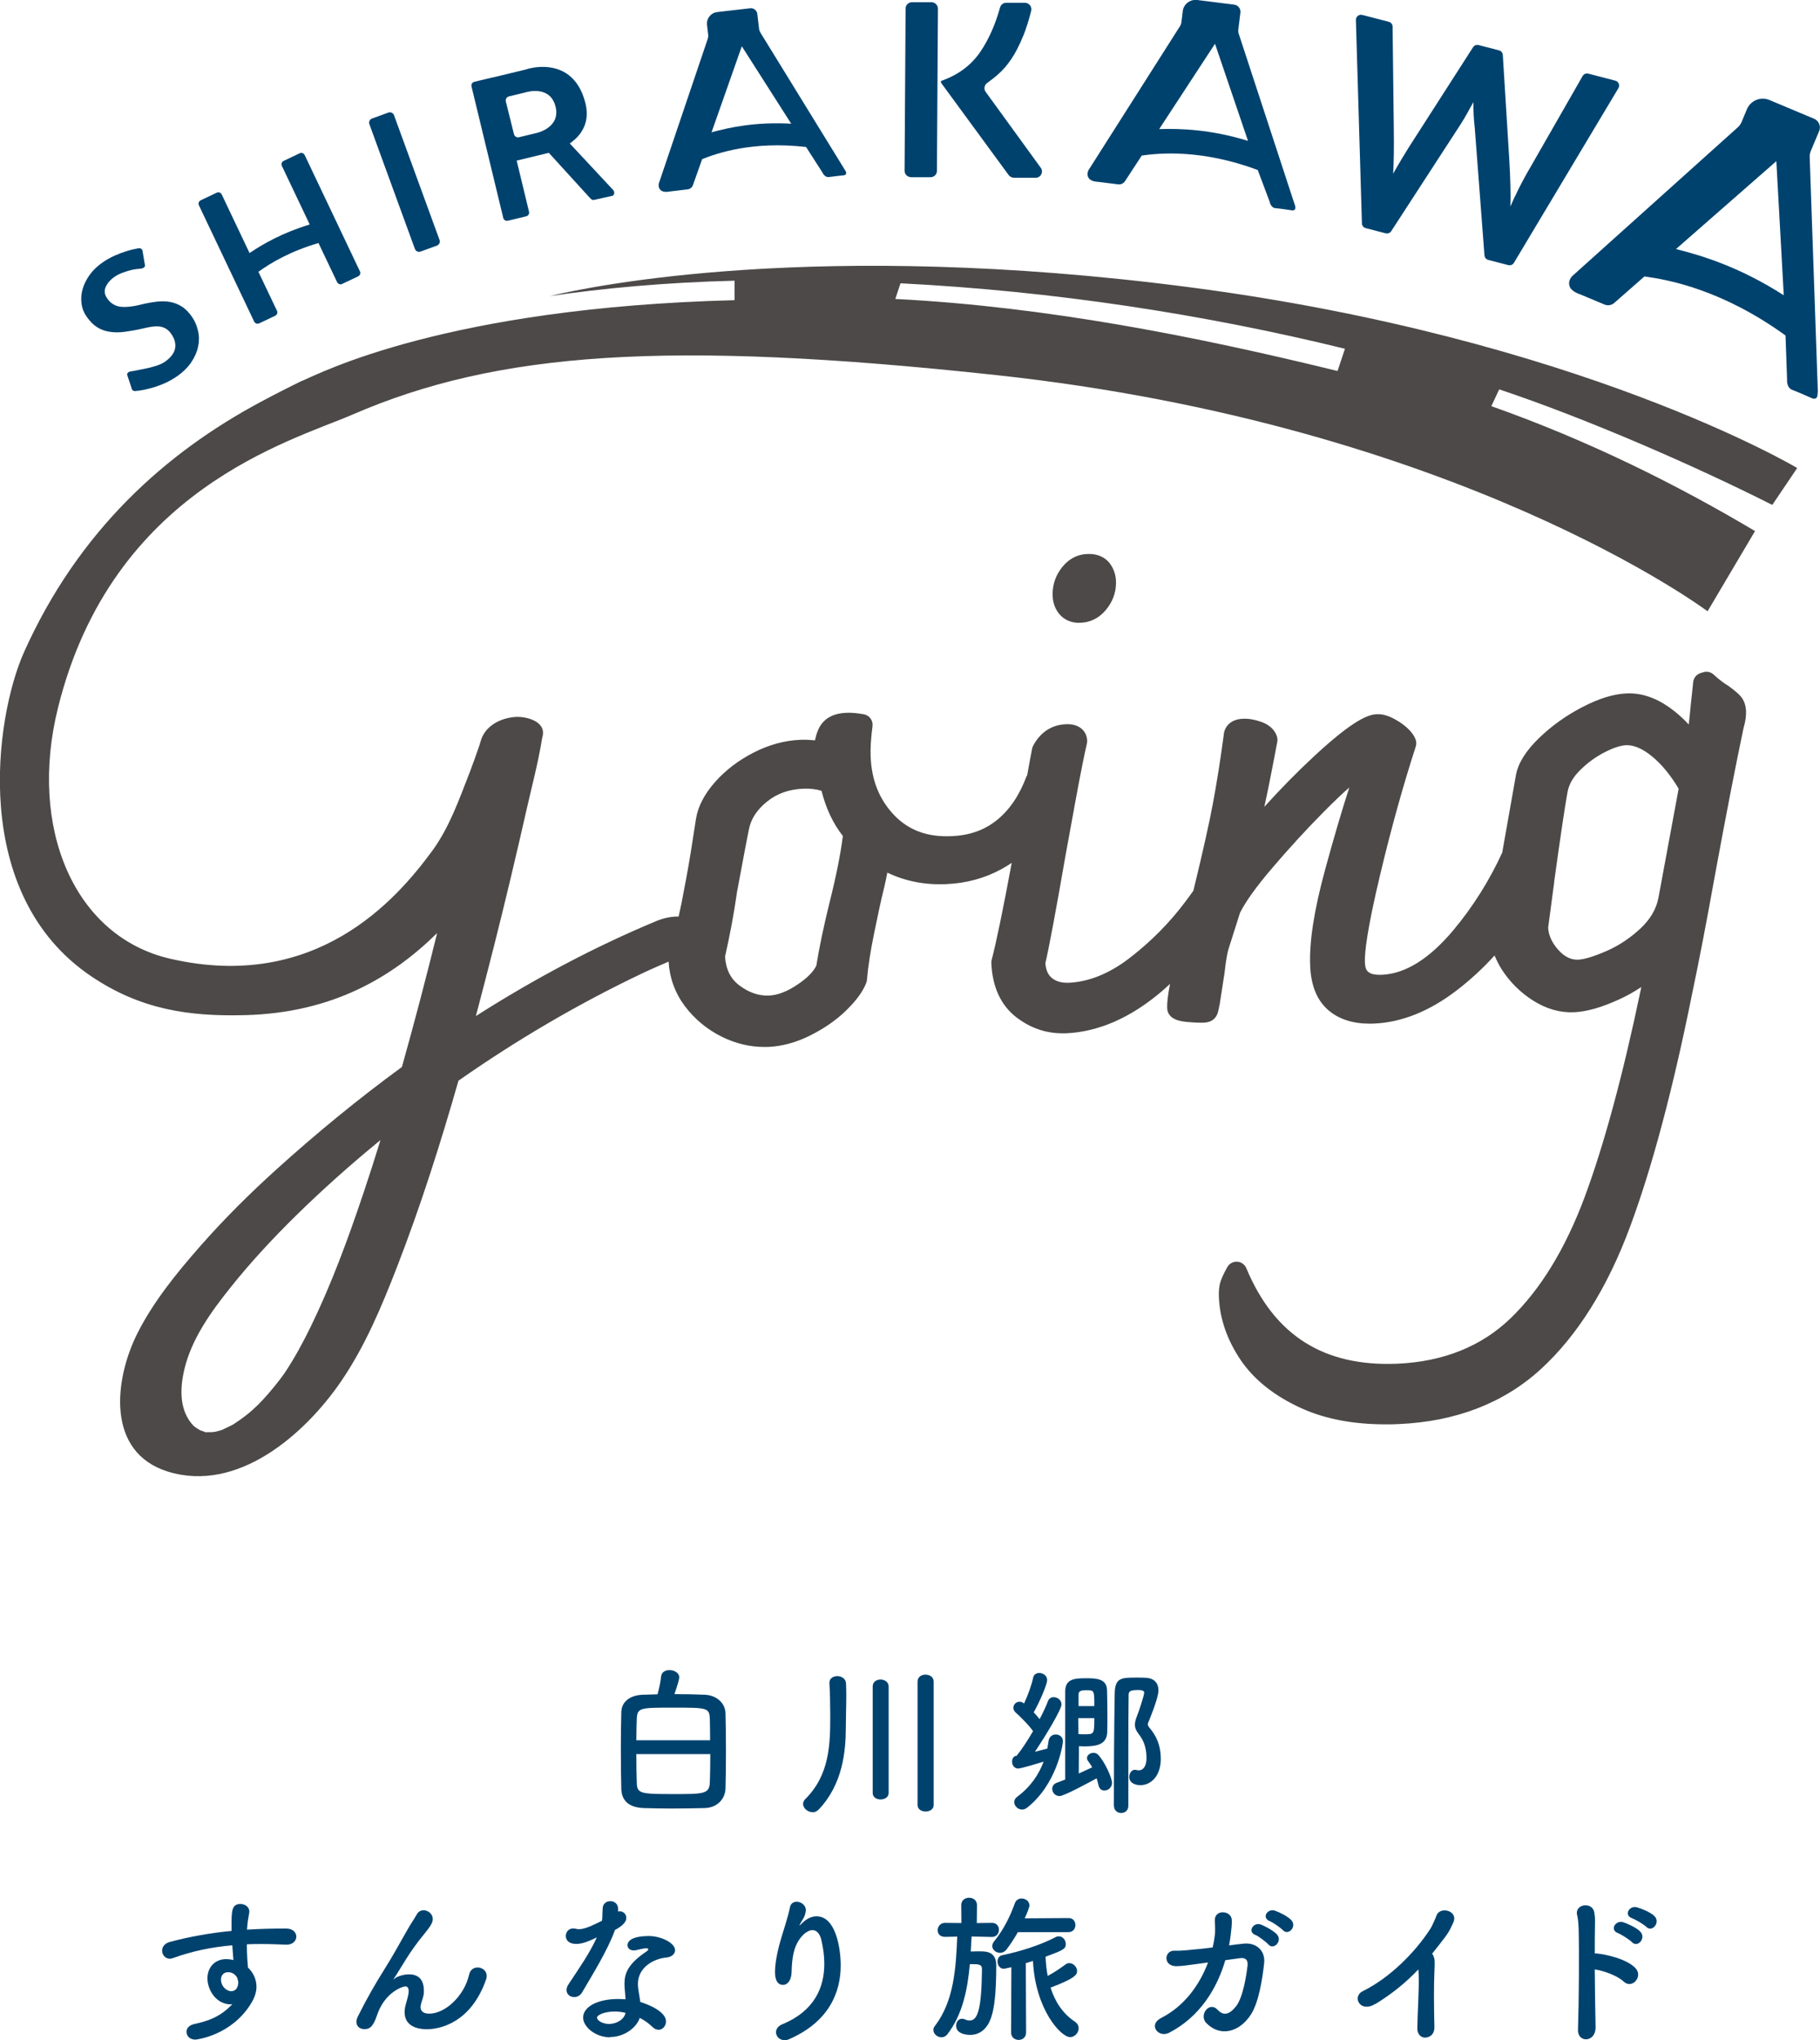 <?xml version="1.0" encoding="UTF-8"?>
<svg id="uuid-d7a268e6-e01c-4129-b441-65dabf230ed7" data-name="レイヤー 2" xmlns="http://www.w3.org/2000/svg" viewBox="0 0 196.35 220">
  <g id="uuid-ff3a5505-433a-4027-966e-e1466e0d1da4" data-name="テキスト">
    <g>
      <g>
        <path d="M117.52,59.74c-1.14-.02-2.13.45-2.88,1.36-.7.85-1.06,1.82-1.08,2.89-.02.87.22,1.6.69,2.19.48.59,1.16.93,1.97.98.05,0,.1,0,.15,0,1.13.02,2.13-.44,2.9-1.34.73-.86,1.11-1.83,1.13-2.9.02-.8-.2-1.51-.63-2.11-.34-.47-1.01-1.05-2.24-1.07Z" style="fill: #4c4948;"/>
        <path d="M191.23,54.41l2.66-3.94s-23.54-14.05-65.75-19.52c-39.95-5.18-64.36-.09-68.84.98,5.72-.84,12.35-1.47,19.95-1.66v2.1c-31.15.8-44.74,7.89-46.67,8.71h-.03c-1.44.7-2.91,1.45-4.42,2.26-10.22,5.46-19.65,13.85-25.54,26.99-3.11,6.95-5.95,26.15,7.34,35.01,5.21,3.48,10.33,4.3,16.54,4.13,9.47-.25,15.89-4.13,20.69-8.85-1.19,4.83-2.45,9.65-3.8,14.44-4.73,3.46-9.25,7.17-13.53,11.04-2.9,2.62-5.68,5.38-8.26,8.32-2.51,2.86-5.01,5.93-6.73,9.33-2.52,5-3.43,12.85,3.26,14.94,7.54,2.35,14.79-4.02,18.69-9.72,2.59-3.78,4.39-8.09,6.04-12.34,2.55-6.57,4.69-13.3,6.63-20.09,6.27-4.39,12.89-8.27,19.69-11.51.98-.47,1.98-.9,2.98-1.33.11,1.76.69,3.37,1.74,4.78,1.06,1.41,2.41,2.53,4,3.32,1.48.73,3.01,1.1,4.56,1.1.14,0,.28,0,.42,0,1.51-.06,3.05-.48,4.58-1.25,1.48-.74,2.77-1.63,3.82-2.65,1.11-1.07,1.84-2.06,2.21-3.02.04-.1.06-.21.07-.31.12-1.46.39-3.15.78-5.05.4-1.93.66-3.16.78-3.67.24-.95.46-1.91.64-2.85,1.93.93,4.07,1.35,6.37,1.24,2.16-.09,4.16-.64,5.95-1.62.39-.21.75-.44,1.1-.67-.96,5.16-1.69,8.67-2.16,10.45-.03.11-.04.23-.04.34.11,2.58,1.01,4.54,2.66,5.83,1.5,1.17,3.18,1.76,5.01,1.76.12,0,.24,0,.37,0,3.5-.15,6.96-1.66,10.29-4.48.32-.27.63-.56.95-.85-.23,1.15-.33,2.02-.31,2.62.06,1.29,1.6,1.43,2.11,1.48.75.07,1.39.1,1.88.08.38-.02.69-.12.94-.3.43-.31.56-.8.62-1.14.03-.17.06-.31.09-.43.01-.05.02-.09.03-.14l.52-3.36c.16-1.48.32-2.21.42-2.55.17-.56.59-1.87,1.25-3.93.59-1.19,1.75-2.81,3.46-4.81,1.78-2.09,3.64-4.12,5.52-6.02,1.25-1.26,2.15-2.11,2.81-2.68-.81,2.49-1.67,5.42-2.58,8.75-1.22,4.46-1.76,7.91-1.64,10.53.09,2.12.76,3.73,2,4.77,1.11.94,2.6,1.42,4.42,1.42.15,0,.31,0,.47-.01,3-.13,6-1.34,8.93-3.59,1.5-1.15,2.85-2.41,4.07-3.75.22.51.47,1.03.8,1.54.87,1.34,2,2.46,3.36,3.32,1.42.9,2.9,1.32,4.39,1.26,1.38-.06,2.98-.51,4.9-1.39.84-.38,1.63-.83,2.38-1.33l-.08.4c-1.92,9.18-3.96,16.7-6.06,22.33-2.07,5.53-4.75,9.9-7.98,13.01-3.14,3.02-7.24,4.66-12.18,4.88-7.93.34-13.28-3.03-16.31-10.3-.17-.4-.55-.68-.99-.7-.44-.02-.85.2-1.06.58-.42.75-.66,1.29-.78,1.72-.11.43-.16.94-.13,1.54.1,2.34.9,4.62,2.36,6.78,1.47,2.15,3.69,3.9,6.6,5.21,2.54,1.14,5.57,1.71,9.02,1.71.46,0,.94,0,1.42-.03,6.17-.27,11.33-2.26,15.34-5.93,3.93-3.61,7.16-8.74,9.59-15.27,2.39-6.41,4.66-14.92,6.74-25.28.72-3.42,1.53-7.6,2.39-12.4,1.29-7.03,2.36-12.49,3.14-16.17.21-.72.29-1.32.27-1.83-.03-.65-.22-1.18-.57-1.59-.24-.28-.63-.62-1.22-1.05-.03-.02-.06-.04-.08-.06-.53-.32-1.08-.74-1.63-1.25-.3-.27-.71-.37-1.1-.25l-.29.09c-.44.13-.76.51-.81.97l-.26,2.44c-.07.75-.14,1.47-.22,2.14-.66-.71-1.36-1.33-2.1-1.85-1.51-1.06-3.07-1.58-4.63-1.5-1.39.06-2.95.54-4.76,1.48-1.74.9-3.29,2.01-4.63,3.3-1.45,1.4-2.27,2.71-2.52,4l-1.41,7.97c-.02.12-.04.27-.07.41-1.4,3.04-3.17,5.86-5.3,8.4-2.57,3.06-5.16,4.67-7.68,4.78-1.65.06-1.8-.56-1.84-1.34-.04-.99.21-3.45,1.66-9.51,1.18-4.95,2.47-9.58,3.83-13.77.08-.25.07-.52-.02-.76-.26-.67-.83-1.28-1.74-1.88-.92-.59-1.7-.88-2.45-.84-.91.04-2.48.58-6.65,4.43-1.87,1.73-3.7,3.59-5.48,5.56.19-.87.37-1.72.53-2.52.42-2.12.71-3.63.87-4.51.03-.18.02-.36-.03-.53-.16-.52-.58-1.22-1.75-1.62-.7-.24-1.34-.35-1.93-.32-1.46.06-2.03,1-2.07,1.76-.36,2.71-.76,5.2-1.17,7.4-.37,2-1.08,5.17-2.1,9.38-.28.39-.56.78-.87,1.19-1.7,2.27-3.72,4.31-6.01,6.07-2.18,1.68-4.39,2.57-6.57,2.67-.78.02-1.38-.14-1.84-.53-.4-.34-.63-.86-.68-1.58.42-1.82,1.15-5.72,2.17-11.6.27-1.52.66-3.62,1.15-6.29.49-2.65.88-4.6,1.16-5.8.02-.1.03-.21.03-.31-.03-.63-.33-1.15-.85-1.46-.39-.23-.86-.34-1.47-.31-1.52.07-2.74.87-3.51,2.32-.05.1-.09.2-.11.31-.09.45-.27,1.4-.53,2.86-.03.05-.06.09-.08.14-.75,2.02-1.82,3.6-3.18,4.7-1.35,1.09-2.95,1.66-4.91,1.74-2.59.12-4.61-.63-6.18-2.26-1.6-1.68-2.43-3.74-2.54-6.29-.04-.9.03-2.02.2-3.31.08-.6-.32-1.16-.92-1.28-.72-.13-1.37-.19-1.94-.16-1.18.05-2.06.45-2.62,1.18-.33.43-.57,1.03-.73,1.79-.63-.06-1.15-.08-1.57-.06-1.71.07-3.41.54-5.05,1.38-1.62.83-3,1.88-4.11,3.12-1.16,1.3-1.87,2.63-2.1,3.99l-.57,3.66c-.31,1.88-.65,3.72-1,5.49-.09.45-.21.94-.31,1.42-.85-.02-1.75.21-2.41.49-6.73,2.8-13.24,6.28-19.46,10.24.68-2.58,1.35-5.16,2-7.73,1.22-4.83,2.37-9.68,3.47-14.54.57-2.51,1.25-5.05,1.66-7.6.02-.12.05-.24.08-.36.33-1.6-1.87-2.12-3.02-2.02-1.59.13-3.22.99-3.67,2.59-.02.08-.05.16-.07.24-.03.11-.07.21-.1.32-.32.92-.64,1.84-.99,2.75-1.15,2.94-2.21,6-4.08,8.55-3.91,5.33-12.57,15.2-28.21,11.63-10.48-2.39-15.35-14.2-12.16-27.05,5.84-23.57,25.11-28.76,31.8-31.65,15.56-6.74,33.91-8.09,69.43-4.25,50,5.41,76.74,25.47,76.74,25.47l5.12-8.65c-8.34-4.96-17.91-9.75-28.45-13.47l.85-1.81c9.31,3.1,21.02,8.2,29.42,12.44ZM30.66,148.14c-.08.11-.19.27,0,0h0ZM39.14,128.87c-1.62,4.81-3.38,9.6-5.6,14.16-.85,1.74-1.77,3.45-2.85,5.06-.13.18-.25.35-.38.52-.3.4-.6.78-.92,1.16-.67.81-1.38,1.6-2.16,2.29-.49.44-1.03.84-1.58,1.22-.15.1-.3.21-.46.3.06-.04.3-.16-.02.02-.39.22-.79.39-1.19.58-.03.01-.04.02-.06.03-.08.02-.15.05-.23.07-.07.02-.34.09-.5.13-.09,0-.25.03-.38.04.07-.01-.32,0-.54,0-.1,0-.16,0-.2-.01.04,0,.07,0,.03-.02-.1-.03-.44-.17-.5-.18-.13-.08-.27-.16-.4-.24-.09-.06-.18-.13-.27-.2,0,0-.01,0-.02-.01,0,0,0,0,0,0-1.52-1.57-1.56-3.87-1.01-6.16.79-3.29,2.88-6.18,4.96-8.78,2.17-2.72,4.55-5.28,7.03-7.72,2.9-2.85,5.97-5.58,9.16-8.19-.61,1.98-1.24,3.95-1.9,5.91ZM167.66,95.16c.7-5.05,1.19-8.34,1.46-9.79.16-.81.59-1.56,1.32-2.29.8-.8,1.7-1.46,2.68-1.96.94-.48,1.73-.74,2.34-.76.82-.02,1.75.37,2.76,1.2,1.04.85,2.01,2.03,2.88,3.49l-2.17,11.72c-.23,1.24-.86,2.32-1.9,3.31-1.11,1.05-2.37,1.89-3.72,2.48-1.68.73-2.58.91-3.05.93-.76.03-1.46-.3-2.12-1.03-.69-.76-1.06-1.55-1.12-2.41l.65-4.88ZM79.49,96.31c.75-4.01,1.18-6.31,1.31-6.9.23-1.12.86-2.08,1.93-2.95,1.08-.88,2.37-1.34,3.93-1.41.73-.03,1.39.05,1.97.23.47,1.88,1.24,3.52,2.3,4.87-.23,1.88-.72,4.35-1.47,7.32,0,0,0,0,0,0-.61,2.48-1.08,4.73-1.39,6.66-.29.63-.98,1.34-2.01,2.03-1.12.76-2.16,1.16-3.11,1.2-1.09.04-2.14-.31-3.19-1.1-.94-.71-1.45-1.72-1.54-3.1.52-2.29.96-4.62,1.28-6.88ZM144.31,40.01c-15.02-3.68-31.36-6.94-47.72-7.77l.56-1.69c16.52.84,32.77,3.34,47.95,7.06l-.8,2.4Z" style="fill: #4c4948;"/>
      </g>
      <g>
        <g>
          <path d="M76.07,182.76c1.1.05,2.14.77,2.2,1.97.03,1.05.05,2.53.05,4.01,0,1.64-.02,3.24-.05,4.15-.05,1.18-.96,2.06-2.25,2.09-1.13.03-2.39.05-3.59.05-1.06,0-2.11-.02-3-.05-1.57-.07-2.35-.78-2.4-2.04-.03-1.1-.05-2.68-.05-4.3,0-1.43.02-2.89.05-4.03.03-1.08.92-1.79,2.27-1.85.49-.02,1.05-.03,1.64-.05.17-.63.33-1.36.38-1.9.05-.51.47-.71.91-.71.51,0,1.05.3,1.05.78,0,.19-.16.78-.52,1.81,1.24,0,2.44.03,3.33.07ZM76.61,187.67c0-.87-.02-1.67-.03-2.32-.05-1.2-.31-1.2-3.92-1.2s-3.9,0-3.96,1.2c-.02.64-.05,1.45-.05,2.32h7.96ZM68.65,189.17c0,1.19.02,2.32.05,3.1.04,1.15.4,1.2,3.94,1.2,3.29,0,3.89,0,3.94-1.26.03-.84.05-1.92.05-3.05h-7.98Z" style="fill: #00426e;"/>
          <path d="M87.65,195.42c-.52,0-1.01-.44-1.01-.89,0-.17.07-.35.23-.51,2.67-2.65,2.7-5.98,2.7-9.11,0-1.12-.03-2.47-.09-3.4v-.05c0-.47.42-.71.85-.71s.91.26.94.77c.02.38.03.84.03,1.31,0,1.17-.05,2.49-.05,3.47,0,2.53-.33,6.13-2.93,8.84-.21.21-.44.3-.68.3ZM94.15,181.87c0-.51.42-.75.85-.75s.87.26.87.75v11.48c0,.47-.44.7-.87.7s-.85-.23-.85-.7v-11.48ZM98.99,181.34c0-.51.44-.75.85-.75.45,0,.89.26.89.75v13.31c0,.47-.44.7-.87.7s-.87-.23-.87-.7v-13.31Z" style="fill: #00426e;"/>
          <path d="M109.71,189.32s.03-.05.05-.09c.47-.57,1.1-1.53,1.69-2.54-.4-.61-1.48-1.67-1.88-2.02-.17-.16-.24-.33-.24-.5,0-.35.28-.66.66-.66.12,0,.28.03.42.14l.07.05c.38-.8.8-1.93.98-2.77.07-.37.37-.52.66-.52.42,0,.85.3.85.75,0,.57-.96,2.65-1.45,3.5.24.24.45.51.64.73.38-.73.71-1.43.89-1.92.12-.33.37-.45.63-.45.4,0,.84.31.84.78,0,.54-1.66,3.31-2.87,5.11.47-.12.96-.24,1.34-.35.05-.28.1-.56.14-.84.07-.45.42-.68.77-.68.38,0,.77.26.77.71,0,.56-.75,4.74-3.85,7.18-.17.14-.37.21-.56.21-.45,0-.84-.4-.84-.8,0-.21.09-.4.31-.57,1.46-1.08,2.35-2.42,2.86-3.8-.51.16-2.42.75-2.77.75-.07,0-.63-.07-.63-.77,0-.28.14-.56.45-.61l.07-.02ZM114.29,193.68c-.47,0-.77-.4-.77-.77,0-.28.16-.54.49-.66.26-.09.57-.21.91-.35v-9.51c0-1.36,1.05-1.41,2.28-1.41,1.05,0,2.2.04,2.23,1.27.02.65.04,1.78.04,2.82,0,.64,0,1.27-.02,1.74-.05,1.34-1.17,1.52-2.51,1.52-.19,0-.38-.02-.54-.02,0,.49-.02,1.85-.02,2.94.54-.24,1.06-.49,1.45-.66-.12-.23-.28-.45-.44-.68-.09-.1-.12-.23-.12-.33,0-.31.35-.56.7-.56.19,0,.38.07.52.23.77.84,1.48,2.53,1.48,3,0,.51-.42.84-.82.84-.28,0-.54-.16-.63-.54-.07-.26-.12-.52-.21-.78-.82.45-3.52,1.92-4.02,1.92ZM116.33,185.28c0,.61.02,1.24.02,1.72.16.02.42.02.68.02,1.01,0,1.03-.02,1.03-1.74h-1.72ZM118.06,183.98c0-1.69,0-1.71-.85-1.71-.59,0-.85.07-.85.49v1.22h1.71ZM120.17,194.74c0-3.17.02-8.26.09-12.11.03-1.72.71-1.72,2.39-1.72.33,0,.66,0,.94.02.94.03,1.39.59,1.39,1.36,0,.85-1.03,3.29-1.13,3.54-.02.04-.02.07-.02.11,0,.12.07.24.16.35.8.94,1.24,1.97,1.24,3.38,0,1.9-1.1,2.84-2.2,2.84-.51,0-1.2-.21-1.2-.89,0-.38.24-.77.61-.77.07,0,.12.02.19.03.09.02.16.03.24.03.44,0,.82-.42.82-1.32s-.21-1.71-.68-2.37c-.31-.42-.57-.73-.57-1.24,0-.21.05-.45.16-.75.23-.56.84-2.41.84-2.68,0-.14-.05-.3-.65-.3-.99,0-1.03.19-1.03.61-.02,1.71-.03,3.66-.03,5.68v6.2c0,.51-.38.77-.77.77s-.78-.26-.78-.77Z" style="fill: #00426e;"/>
          <path d="M24.92,216.15c-1.62,0-2.54-1.57-2.54-2.82,0-1.18.82-2.06,2-2.06.26,0,.54.03.8.1-.05-.57-.09-1.1-.12-1.59-2.2.19-4.36.63-6.4,1.38-.12.03-.23.07-.33.07-.51,0-.84-.44-.84-.87,0-.38.24-.78.82-.94,2.2-.59,4.43-.98,6.67-1.19v-.56c0-1.53,0-2.35.96-2.35.47,0,.96.31.96.82,0,.05,0,.1-.02.16-.1.56-.19,1.08-.23,1.79,1.39-.09,2.81-.12,4.22-.12.73,0,1.1.44,1.1.87s-.37.87-1.03.87h-.09c-.85-.03-1.72-.07-2.6-.07-.54,0-1.08,0-1.62.03,0,1.18.1,2.28.12,2.51.54.49.92,1.25.92,2.07,0,.56-.19,1.15-.56,1.76-2.13,3.52-5.94,3.94-6.03,3.94-.61,0-.96-.4-.96-.84,0-.35.24-.71.84-.84,1.36-.3,2.75-.7,4.1-2.14h-.16ZM24.62,212.68c-.51,0-.78.35-.78.78,0,.78.64,1.27,1.1,1.27.37,0,.68-.24.75-.75,0-.05.02-.09.02-.14,0-.14-.05-.35-.12-.57-.26-.44-.63-.59-.96-.59Z" style="fill: #00426e;"/>
          <path d="M46.02,218.83c-.87,0-2.37-.26-2.37-1.85,0-.26.05-.56.14-.87.28-.98.3-1.19.3-1.36,0-.4-.14-.54-.38-.54-.21,0-2.2.57-3.05,3.15-.44,1.34-.89,1.46-1.36,1.46-.42,0-.85-.26-.85-.78,0-.16.05-.37.16-.59.96-1.93,1.93-3.61,2.91-5.16.98-1.55,1.76-3.03,2.54-4.37.28-.49.71-1.12.89-1.45.17-.33.45-.47.75-.47.49,0,.99.4.99.94,0,.35-.17.7-.94,1.64-.78.94-1.41,1.85-1.93,2.67-.52.82-.94,1.55-1.32,2.11-.04.05-.05.07-.05.09h.02s.04-.03.09-.07c.23-.21.91-.47,1.57-.47.82,0,1.6.38,1.6,1.76v.17c-.02.54-.23.87-.33,1.36-.02.09-.03.17-.03.24,0,.49.38.71.94.71,1.69,0,3.75-1.85,4.3-4.2.12-.56.52-.78.92-.78.49,0,.98.35.98.91,0,.11-.02.21-.05.33-1.64,4.76-5.04,5.42-6.41,5.42Z" style="fill: #00426e;"/>
          <path d="M66.33,208.17c-.78,2.14-2.27,4.53-3.52,6.67-.21.37-.54.52-.87.52-.44,0-.82-.3-.82-.75,0-.17.05-.38.19-.59,1.25-1.9,2.23-3.26,3.08-5.09-1.01.49-1.66.7-2.2.7-1.15,0-1.15-.78-1.15-.85,0-.42.3-.82.8-.82.1,0,.23.02.35.05.09.03.19.03.3.03.63,0,1.53-.45,2.46-.91.05-.42.03-.82.07-1.34.02-.52.42-.77.82-.77s.8.24.84.75v.37c.07-.02.12-.03.19-.03.37,0,.7.31.7.71,0,.59-.75,1.05-1.24,1.32v.02ZM65.82,219.7c-1.59,0-2.91-1.13-2.91-2.13,0-1.15,1.53-2,3.78-2,.26,0,.54.02.8.03-.12-1.39-.12-1.46-.12-1.66,0-1.13.37-2.16,2.41-3.52.1-.07.16-.16.16-.21,0-.11-.16-.11-.23-.11-.23,0-.59.09-1.12.21-.09.02-.16.02-.23.02-.42,0-.66-.26-.66-.57,0-.45.51-.98,2.32-.98,1.27,0,2.81.73,2.81,1.53,0,.4-.38.73-.89.78-1.39.12-3.12,1.04-3.12,2.87,0,.26.03.54.09.85.05.35.12.71.17,1.08,1.08.33,2.77,1.1,2.77,2.09,0,.49-.35.91-.8.91-.23,0-.47-.11-.71-.35-.33-.33-.8-.66-1.32-.94-.33,1.05-1.67,2.07-3.19,2.07ZM66.31,216.92c-1.03,0-1.9.35-1.9.66s.61.68,1.29.68c.85,0,1.67-.52,1.78-1.2-.38-.09-.78-.14-1.17-.14Z" style="fill: #00426e;"/>
          <path d="M84.61,220c-.54,0-.89-.42-.89-.85,0-.31.19-.64.64-.84,3.57-1.46,4.57-4.06,4.57-6.53,0-.87-.12-1.71-.3-2.49-.17-.82-.56-1.15-.98-1.15s-.91.35-1.29.84c-.75.98-.92,2.16-.96,3.71-.03.94-.49,1.36-.92,1.36-.87,0-.87-1.15-.87-1.39,0-1.27.45-2.93.7-3.75.26-.89.7-2.16.91-3.22.09-.44.4-.61.73-.61.47,0,.99.37.99.91,0,.05-.02.11-.02.16-.09.59-.31.8-.54,1.22-.12.19-.14.26-.12.26.03,0,.14-.11.26-.23.52-.51,1.06-.75,1.57-.75,2.09,0,2.61,3.48,2.61,5.3,0,2.91-1.27,6.08-5.56,7.95-.19.09-.37.12-.54.12Z" style="fill: #00426e;"/>
          <path d="M107.01,208.88l-2.19-.05c-.04.52-.05,1.08-.09,1.62.31-.02.68-.02.99-.02.68,0,1.76.03,1.76,1.52,0,3.15-.24,4.6-.49,5.42-.44,1.52-1.38,2.07-2.32,2.07-.49,0-1.52-.14-1.52-.99,0-.38.23-.75.63-.75.11,0,.21.02.33.07.19.09.35.12.51.12.89,0,1.27-1.34,1.32-5.52,0-.56-.33-.56-1.31-.56-.24,2.7-.78,5.44-2.42,7.56-.17.23-.42.33-.64.33-.45,0-.87-.37-.87-.78,0-.14.03-.3.16-.44,2.07-2.7,2.27-6.27,2.41-9.64l-1.29.03h-.02c-.56,0-.8-.35-.8-.71,0-.4.28-.8.8-.8h.02l1.74.02-.02-1.93c0-.54.42-.8.85-.8s.85.26.85.8l-.02,1.93,1.62-.02h.02c.51,0,.75.37.75.75s-.26.77-.75.77h-.02ZM109.81,208.36c-.35.63-.75,1.24-1.19,1.83-.21.28-.47.4-.73.4-.44,0-.84-.33-.84-.73,0-.17.07-.35.21-.52,1.03-1.27,1.71-2.67,2.23-4.1.12-.35.42-.51.73-.51.42,0,.84.3.84.75,0,.21-.33,1.01-.51,1.39l4.72-.03h.02c.49,0,.73.37.73.75s-.24.77-.75.77h-5.47ZM109.12,212.14c-.77.17-.78.17-.82.17-.44,0-.68-.4-.68-.78,0-.31.16-.61.49-.68,1.9-.4,4.02-1.04,5.77-1.95.12-.07.24-.09.35-.09.44,0,.75.42.75.82,0,.54-.24.66-2.18,1.38.03.73.1,1.41.23,2.07.66-.35,1.29-.77,1.93-1.24.14-.11.28-.14.4-.14.44,0,.84.42.84.85,0,.37-.16.78-2.86,1.79.49,1.55,1.31,2.79,2.63,3.68.28.19.4.45.4.7,0,.49-.42.96-.92.96-.99,0-3.75-2.96-4.01-8.22-.26.09-.52.17-.77.24l.03,7.48c0,.54-.4.8-.8.8s-.82-.26-.82-.8l.03-7.04Z" style="fill: #00426e;"/>
          <path d="M132.19,211.39c-.89,3.05-2.74,6.1-6.06,7.82-1.15.59-2.3-.85-.87-1.59,2.51-1.27,4.16-3.57,5.07-5.99l-1.24.17c-.84.1-1.53.23-2.19.23-1.46,0-1.31-1.73-.17-1.67.66.03,1.41-.07,2.2-.14.66-.05,1.29-.14,1.9-.21.09-.4.16-.78.21-1.17.12-.85,0-1.39.02-1.83.05-1.13,1.78-.99,1.83.03.02.42-.03.94-.12,1.67-.05.35-.1.71-.17,1.08.52-.07,1.05-.14,1.57-.19,1.32-.14,2.37.71,2.21,2.13-.19,1.72-.59,4.23-1.43,5.52-1.22,1.88-3.29,2.47-4.81.91-.82-.84.31-2.42,1.24-1.41.66.71,1.32.44,1.99-.42.75-.96,1.12-3.47,1.22-4.36.05-.42-.05-.91-.84-.8l-1.53.21ZM135.42,208.66c-.87-.37-.19-1.41.61-1.12.45.17,1.32.64,1.71,1.04.68.71-.33,1.78-.91,1.1-.23-.26-1.06-.89-1.41-1.03ZM136.98,207.17c-.89-.35-.26-1.39.56-1.13.47.16,1.34.59,1.74.99.7.7-.28,1.76-.87,1.12-.24-.26-1.08-.84-1.43-.98Z" style="fill: #00426e;"/>
          <path d="M148.35,216.11c-1.62.99-2.53-.8-1.32-1.39,2.81-1.38,5.59-4.08,7.32-6.78.17-.28.51-1.05.63-1.38.37-1.03,2.41-.51,1.8.78-.23.47-.31.78-.85,1.52-.49.64-.96,1.25-1.43,1.83.07.07.12.16.16.26.14.38.14.54.09,1.72-.07,1.36-.05,4.01,0,5.89.02.82-.47,1.12-.92,1.17-.45.05-.94-.28-.92-1.04.02-1.86.21-4.16.14-5.82,0-.17-.02-.33-.03-.49-1.36,1.43-2.81,2.61-4.63,3.73Z" style="fill: #00426e;"/>
          <path d="M172.14,218.59c.02.82-.45,1.27-.94,1.32-.49.05-.99-.28-.96-1.06.1-2.84.14-8.33.07-10.86-.02-.56-.07-1.12-.16-1.46-.31-1.24,1.69-1.48,1.85-.28.07.52.09.35.07,1.55-.02.7-.02,1.71-.02,2.87.09-.02.19-.02.3,0,.87.09,3.17.57,4.11,1.59.82.89-.38,2.28-1.29,1.43-.68-.65-2.23-1.19-3.12-1.31.02,2.25.05,4.65.09,6.2ZM174.55,208.46c-.92-.33-.26-1.43.57-1.17.49.16,1.39.57,1.81.98.73.7-.24,1.83-.87,1.17-.24-.26-1.15-.84-1.52-.98ZM176.08,206.86c-.92-.3-.33-1.41.52-1.18.49.14,1.43.52,1.85.91.75.68-.19,1.85-.84,1.2-.26-.26-1.17-.8-1.53-.92Z" style="fill: #00426e;"/>
        </g>
        <g>
          <path d="M91.16,18.34l-9.11-14.8c-.08-.13-.14-.28-.16-.44l-.19-1.6c-.04-.38-.39-.65-.76-.61l-3.56.41c-.33.04-.63.2-.84.47-.21.26-.3.59-.26.93l.12,1.04c.02.16,0,.32-.05.46l-5.21,15.4s-.28.57.18.94c.31.25.93.11.93.11l1.94-.23c.26-.03.48-.21.57-.46l.99-2.8c1.62-.64,5.42-1.97,11.21-1.31l1.78,2.77s.23.54.69.47,1.57-.18,1.57-.18c0,0,.53-.02.16-.58ZM76.76,14.28l3.27-9.29,5.33,8.35c-3.79-.21-6.61.38-8.6.93Z" style="fill: #00426e;"/>
          <path d="M139.69,22.1l-6.04-18.43c-.06-.17-.08-.34-.05-.52l.22-1.79c.05-.42-.25-.81-.67-.86l-3.98-.5c-.37-.05-.74.05-1.04.28-.3.23-.49.56-.53.93l-.14,1.16c-.02.17-.08.34-.18.49l-9.74,15.32s-.45.54-.05,1.07c.27.35.98.36.98.36l2.16.27c.29.04.58-.1.74-.34l1.81-2.77c1.93-.26,6.41-.7,12.51,1.56l1.29,3.43s.11.65.63.69,1.75.23,1.75.23c0,0,.58.12.33-.59ZM125.06,13.92l6.02-9.2,3.56,10.47c-4.05-1.24-7.27-1.34-9.57-1.27Z" style="fill: #00426e;"/>
          <path d="M196.12,42.31l-.88-25.34c-.01-.23.03-.46.11-.67l.91-2.17c.22-.51-.03-1.1-.54-1.32l-4.84-2.03c-.45-.19-.95-.19-1.41,0-.45.19-.81.54-1,.99l-.59,1.41c-.09.21-.23.4-.4.55l-17.68,15.88s-.76.53-.44,1.33c.22.53,1.11.8,1.11.8l2.63,1.1c.35.15.76.08,1.05-.17l3.26-2.86c2.53.35,8.32,1.38,15.22,6.37l.17,4.76s-.09.85.55,1.1c.64.24,2.12.9,2.12.9,0,0,.69.35.62-.63ZM180.81,26.86l10.83-9.48.8,14.46c-4.67-2.99-8.69-4.25-11.62-4.98Z" style="fill: #00426e;"/>
          <path d="M40.14,12.78l1.76-.64c.25-.09.52.04.61.29l4.91,13.45c.09.25-.04.52-.29.61l-1.76.64c-.25.09-.52-.04-.61-.29l-4.91-13.45c-.09-.25.04-.52.29-.61Z" style="fill: #00426e;"/>
          <path d="M159.1,13.76c-.11-.95-.15-1.87-.14-2.74-.22.37-.43.75-.63,1.12-.2.38-.45.78-.73,1.23l-7.51,11.56c-.13.2-.37.29-.6.23l-2.15-.56c-.24-.06-.4-.27-.41-.51l-.65-21.93c-.01-.37.33-.64.69-.55l2.86.74c.24.06.41.28.41.52l.13,11.08c.03,1.99,0,3.59-.07,4.78.31-.55.66-1.16,1.06-1.82.4-.66.87-1.42,1.43-2.27l6.13-9.55c.13-.2.37-.29.6-.23l2.2.57c.23.06.39.26.41.5l.7,11.32c.06,1.03.1,1.97.12,2.81.02.84.02,1.57,0,2.2.24-.57.55-1.22.92-1.96.37-.74.81-1.55,1.33-2.43l5.54-9.67c.12-.21.37-.32.61-.26l2.92.76c.35.09.52.5.33.81l-11.27,18.83c-.12.21-.37.31-.61.25l-2.16-.56c-.23-.06-.39-.26-.41-.49l-1.05-13.79Z" style="fill: #00426e;"/>
          <path d="M19.65,33.08c-.38-.25-.8-.42-1.25-.51s-.95-.1-1.47-.04c-.52.06-1.1.16-1.71.31-.94.24-1.71.31-2.28.23-.57-.09-1.04-.39-1.39-.91-.28-.41-.33-.82-.14-1.23.19-.41.5-.77.93-1.07.28-.19.6-.35.96-.48.36-.13.71-.23,1.03-.3.23-.05.47-.07.66-.09.08,0,.15-.01.21-.02.4-.05.45-.3.45-.31l-.27-1.57c0-.1-.05-.19-.13-.25-.08-.06-.18-.09-.27-.07l-.28.05c-.3.05-.65.14-1.04.26-.39.12-.82.28-1.25.47-.44.19-.89.44-1.31.73-.57.39-1.05.84-1.41,1.34-.36.5-.62,1.01-.77,1.53-.15.52-.19,1.04-.13,1.55.06.51.24.99.54,1.42.35.51.73.9,1.14,1.16.41.26.87.43,1.37.5.5.08,1.05.08,1.63,0,.58-.08,1.23-.19,1.93-.35.35-.09.68-.15.98-.2.3-.04.58-.05.83-.02.25.03.48.11.7.24.21.13.41.32.58.58.37.54.5,1.07.39,1.58-.11.51-.49.99-1.13,1.43-.25.17-.6.32-1.03.45-.43.13-.85.23-1.27.31-.14.03-.3.06-.47.09-.33.07-.66.14-.86.16h0c-.4.05-.41.34-.41.34l.49,1.48c.03.19.2.32.38.3.13-.01.28-.03.45-.05.33-.04.72-.12,1.16-.24.43-.11.9-.27,1.39-.47.49-.2.98-.47,1.46-.79.67-.46,1.2-.97,1.58-1.53.37-.55.63-1.12.75-1.69.12-.57.13-1.14,0-1.69-.12-.55-.33-1.06-.63-1.5-.33-.49-.69-.86-1.07-1.12Z" style="fill: #00426e;"/>
          <path d="M32.33,16.53l-1.73.82c-.2.1-.29.33-.19.54l2.98,6.27.02.05c-2.93.89-5.01,2.08-6.49,3.08l-.02-.05-2.98-6.27c-.1-.2-.33-.29-.54-.19l-1.73.82c-.2.1-.29.33-.19.54l2.98,6.27,2.98,6.27c.1.2.33.29.54.19l1.73-.82c.2-.1.29-.33.19-.54l-2-4.2c1.34-.97,3.45-2.22,6.48-3.1l2.01,4.22c.1.2.33.29.54.19l1.73-.82c.2-.1.29-.33.19-.54l-2.98-6.27-2.98-6.27c-.1-.2-.33-.29-.54-.19Z" style="fill: #00426e;"/>
          <path d="M66.18,20.52l-4.71-5.05c.48-.33.93-.75,1.27-1.28.56-.87.7-1.88.43-3.01-.4-1.64-1.19-2.8-2.35-3.43-1.89-1.02-4.05-.28-4.11-.25l-3.53.85s-.03,0-.04,0l-1.96.47c-.23.05-.37.28-.31.51l1.71,7.08,1.71,7.08c.05.23.28.37.51.31l1.96-.47c.23-.05.37-.28.31-.51l-1.33-5.5,3.14-.76s.07-.01.15-.03c.05-.01.11-.03.18-.05l4.3,4.72c.16.17.34.42.57.36l2.05-.46c.17-.16.18-.42.03-.6ZM57.89,14.34l-1.9.46c-.24.06-.48-.09-.54-.33l-.88-3.53c-.06-.24.09-.48.33-.54l1.93-.47s2.54-.77,3.11,1.59c.55,2.27-2.05,2.82-2.05,2.82Z" style="fill: #00426e;"/>
          <path d="M98.39.24h2.12c.38.02.68.32.68.7l-.11,17.49c0,.38-.31.68-.69.68h-2.12c-.38-.02-.68-.32-.68-.7l.11-17.49c0-.38.31-.68.69-.68ZM110.39,3.86c-.39.97-.81,1.8-1.26,2.47-.45.68-.95,1.25-1.49,1.72-.36.32-.74.61-1.13.89-.32.22-.4.65-.17.97l5.94,8.18c.33.45,0,1.09-.56,1.08h-2.35c-.22-.02-.42-.12-.55-.29l-7.3-9.96v-.19c1.8-.62,3.2-1.65,4.2-3.08.91-1.32,1.64-2.93,2.17-4.84.08-.3.35-.51.66-.51h2.04c.45.02.77.44.66.87-.26,1.03-.55,1.92-.85,2.69Z" style="fill: #00426e;"/>
        </g>
      </g>
    </g>
  </g>
</svg>